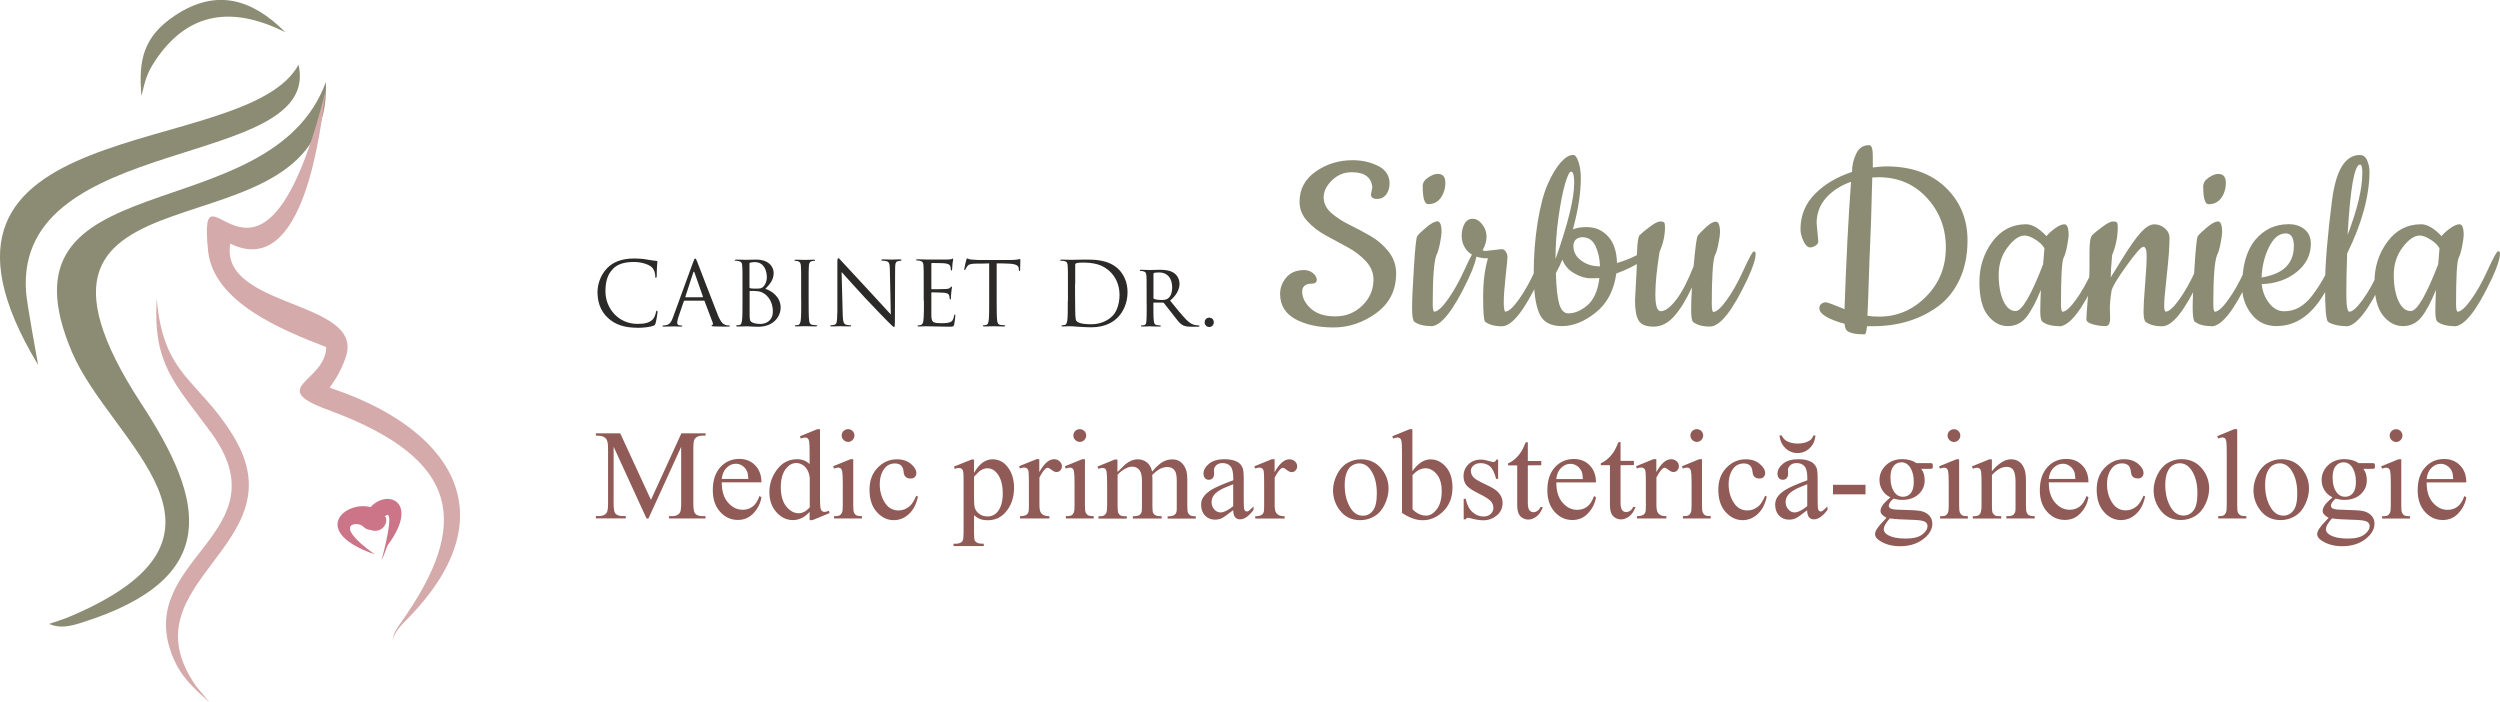 <?xml version="1.0" encoding="UTF-8"?>
<svg id="Layer_2" data-name="Layer 2" xmlns="http://www.w3.org/2000/svg" width="336.77" height="94.61" viewBox="0 0 336.77 94.61">
  <defs>
    <style>
      .cls-1, .cls-2, .cls-3 {
        fill-rule: evenodd;
      }

      .cls-1, .cls-4 {
        fill: #8c8c74;
      }

      .cls-2 {
        fill: #cc7588;
      }

      .cls-5 {
        fill: #905a56;
      }

      .cls-6 {
        fill: #2b2a29;
      }

      .cls-7 {
        fill: none;
      }

      .cls-3 {
        fill: #d5aaab;
      }
    </style>
  </defs>
  <g id="Layer_1-2" data-name="Layer 1">
    <g id="Layer_1-2" data-name="Layer 1-2">
      <g id="Layer_1-3" data-name="Layer 1-3">
        <g id="_2598749097952" data-name=" 2598749097952">
          <path class="cls-1" d="m40.22,8.71C43.44,23,1.97,17.74,3.51,39.31c.11,1.61,1.43,8.7,1.63,9.86C-15.71,14.61,33.09,21.86,40.22,8.71h0Z"/>
          <path class="cls-7" d="m40.22,8.71c-.09,3.89-3.06,4.9-6.13,6.69-12.61,7.36-41.95,4.17-28.93,33.78"/>
          <path class="cls-1" d="m43.9,11.04c1,25.45-47.79,8.3-24.82,43.41,8.48,12.97,10.97,23.44-8.07,29.42-1.57.5-2.91.82-4.41.18.92-.32,1.79-.56,2.7-.95,26.09-10.96,5.68-23.36.43-35.59C-1.48,21.34,36.44,31.49,43.9,11.04h0Z"/>
          <path class="cls-7" d="m43.9,11.04c-.92,16.92-26.18,12.41-32.89,24.8-1.89,3.49-.35,8.95,3.25,15.27,3.57,6.27,10.08,11.96,9.88,18.6-.25,7.99-14.09,15-17.54,14.33"/>
          <path class="cls-3" d="m43.92,11.92c-.72,5.44-2.88,25.84-12.9,20.9-1.51,8.71,17.99,7.6,15.6,15.15-.52,1.63-1.29,2.97-2.22,4.26,15.75,5.17,24.5,16.63,10.71,30.91-.88.91-1.96,1.86-2.22,3.16.09-1,.55-1.63,1.13-2.45,9.3-13.14,8.31-21.98-9.84-28.64-8.35-3.06-.36-3.71-.23-8.45-5.82-2.26-15.21-5.99-15.92-12.98-1.47-14.57,7.18,13.24,15.91-21.86h-.02Z"/>
          <path class="cls-7" d="m43.92,11.92c-.77,4.86-4.29,26.32-13.76,18.64-4.21,8.72,12.89,14.22,15.19,15.15.5,2.06-2.27,6.05-3.43,7.31,1.86.22,12.13,3.65,16.92,11.08,7.64,11.84-5.84,18.63-5.95,22.2"/>
          <path class="cls-3" d="m21.12,40.31c.89,10.39,5.62,10.73,10.32,18.44,9.02,14.78-14.86,19.58-5.05,33.64l1.83,2.22c-2.24-2.04-3.88-3.4-5.04-6.37-5.05-13.02,15.24-16.38,5.2-30.04-4.82-6.57-7.78-9.07-7.28-17.89h0Z"/>
          <path class="cls-7" d="m21.12,40.31c-1.16,15.77,20.82,18.45,6.3,35.22-6.2,7.17-5.11,13.64.8,19.09"/>
          <path class="cls-2" d="m49.08,69.84c1.37-4.44,8.26-3.28,3.13,3.63-.09.13-.6,1.74-.82,1.91.12-.15,1.99-7.36.44-5.79v.03c.08.05.09.02.17.05.02.07.03.52.03.52-.09.82-.84,1.4-1.66,1.31s-1.4-.84-1.31-1.66h0Z"/>
          <path class="cls-7" d="m50.56,70.02c.4-3.41,4.49-.63,2.47,1.75-2.02,2.39-1.52,3.54-1.64,3.62"/>
          <path class="cls-2" d="m48.96,70.98c-.48-.79-4.64-.7,1.52,3.7-9.8-3.42-2.8-8.24.55-5.86.59.57.61,1.52.03,2.11s-1.52.61-2.11.03h0Z"/>
          <path class="cls-7" d="m49.99,69.91c-2.49-2.4-6.09,2.79-.77,4.2.21.05,1.09.44,1.26.58"/>
          <path class="cls-1" d="m38.42,4.33c-7.02-3.49-13.06-2.86-17.53,3.87-1.17,1.77-1.35,2.73-1.83,4.73-.44-4.8.24-7.99,4.48-10.82,5.6-3.74,10.42-2.24,14.88,2.21h0Z"/>
          <path class="cls-7" d="m38.42,4.33c-8.61-7.09-19.36-1.29-19.36,8.6"/>
        </g>
        <path class="cls-6" d="m85.85,44.16c.76,0,1.67-.09,2.15-.27.21-.09.24-.12.31-.34.12-.4.27-1.45.27-1.52,0-.09-.03-.18-.09-.18-.07,0-.09.05-.12.18-.03.21-.19.74-.44,1-.48.49-1.18.6-2.07.6-2.55,0-4.3-2.09-4.3-4.36,0-1.21.21-2.27,1.07-3.11.42-.4,1.15-.87,2.75-.87,1.05,0,1.97.32,2.39.68.31.27.5.75.5,1.21,0,.16,0,.25.09.25.07,0,.09-.07.11-.25,0-.18,0-.84.03-1.23.03-.43.06-.57.06-.67,0-.07-.03-.12-.11-.13-.44-.06-.81-.09-1.27-.18-.58-.11-1.25-.15-1.73-.15-1.84,0-2.92.56-3.63,1.27-1.06,1.06-1.33,2.45-1.33,3.25,0,1.13.28,2.49,1.45,3.53.94.85,2.15,1.28,3.93,1.28h0Zm8.94-3.69c.06,0,.09.03.11.07l1.11,2.93c.07.19,0,.3-.07.32-.05,0-.09.03-.09.09,0,.07.13.07.36.09.82.03,1.69.03,1.87.03.13,0,.24-.03.24-.09,0-.06-.06-.07-.13-.07-.09,0-.28,0-.46-.07-.25-.07-.6-.27-1.03-1.33-.73-1.81-2.6-6.74-2.78-7.18-.15-.37-.19-.43-.27-.43s-.12.07-.27.46l-2.7,7.4c-.21.6-.45,1.05-1,1.12-.09,0-.21.03-.28.03-.11,0-.17.03-.17.07,0,.07.07.09.23.09.56,0,1.21-.03,1.35-.03s.61.03.89.03c.11,0,.21-.03.21-.09,0-.05-.03-.07-.15-.07h-.11c-.21,0-.43-.11-.43-.34,0-.21.06-.5.17-.8l.72-2.11c.03-.06.06-.09.12-.09h2.57l-.03-.02Zm-2.43-.43s-.06-.03-.03-.09l1.05-3.22c.06-.18.12-.18.18,0l1.13,3.22c0,.05,0,.09-.05.09h-2.27Zm7.66.49c0,1.15,0,2.09-.06,2.58-.05.34-.09.62-.33.67-.11.03-.19.03-.28.03-.15,0-.18.05-.18.09,0,.06.06.09.19.09.42,0,.79-.03,1.17-.03.05,0,.38,0,.73.03.34,0,.73.03.86.03,2.04,0,3.04-1.33,3.04-2.6,0-1.39-1.18-2.24-2.06-2.51.56-.58,1.12-1.17,1.12-2.15,0-.6-.43-1.79-2.39-1.79-.55,0-1.01.03-1.3.03-.06,0-.81-.03-1.35-.03-.13,0-.19.03-.19.09,0,.05.05.07.15.07.05,0,.25,0,.34.03.39.09.49.27.51.68.03.38.03.72.03,2.57v2.1h0v.02Zm.95-5.03c0-.07.03-.11.15-.13.19-.05.44-.06.57-.06,1.17,0,1.61,1.06,1.61,2.05,0,.49-.18.92-.43,1.21-.25.28-.42.31-1.09.31-.44,0-.66-.03-.73-.05-.06-.03-.09-.05-.09-.13v-3.2h0Zm0,3.78c0-.06.03-.09.07-.09.18,0,.78,0,.93.03.28.03.58.07.99.34.92.63,1.15,1.67,1.15,2.39,0,1.34-1.03,1.69-1.68,1.69-.21,0-.73-.03-1.05-.18-.37-.18-.37-.34-.4-.93,0-.18,0-1.66,0-2.57v-.68h0Zm6.96,1.25c0,1.15,0,2.09-.06,2.58-.05.34-.12.62-.36.67-.11.03-.24.03-.31.03-.11,0-.13.03-.13.07,0,.07.06.09.19.09.36,0,1.11-.03,1.17-.03s.82.03,1.48.03c.13,0,.18-.03.18-.09,0-.03-.03-.07-.15-.07-.07,0-.32-.03-.49-.05-.36-.05-.43-.31-.46-.66-.06-.5-.06-1.45-.06-2.58v-2.1c0-1.86,0-2.19.03-2.57.03-.42.12-.62.44-.68.15-.03.21-.03.3-.03.05,0,.09-.03.09-.07,0-.07-.06-.09-.19-.09-.36,0-1.11.03-1.17.03s-.81-.03-1.21-.03c-.13,0-.19.03-.19.09,0,.05.05.07.09.07.09,0,.24,0,.37.05.27.06.38.27.4.67.03.38.03.72.03,2.57v2.1h0Zm4.85,1.7c0,1.09-.06,1.43-.36,1.51-.18.06-.39.07-.49.07-.06,0-.09.03-.09.07,0,.09.07.09.19.09.54,0,1.03-.03,1.15-.03s.58.03,1.27.03c.15,0,.21-.03.21-.09,0-.05-.03-.07-.09-.07-.1,0-.37,0-.59-.07-.32-.09-.44-.4-.46-1.39l-.15-5.71c.38.43,1.73,1.93,3.1,3.42,1.27,1.36,2.98,3.11,3.1,3.23.63.63.78.76.87.76.09,0,.11-.06.11-.85l.03-6.96c0-.82.09-1,.42-1.07.15-.03.21-.03.31-.05.09,0,.13-.03.13-.09,0-.07-.09-.09-.21-.09-.49,0-.88.03-1.02.03s-.7-.03-1.24-.03c-.15,0-.24,0-.24.09,0,.05.03.09.17.09.11,0,.3,0,.51.06.37.09.45.36.46,1.13l.13,6.05c-.38-.39-1.68-1.85-2.86-3.11-1.83-1.97-3.61-3.88-3.79-4.09-.12-.12-.32-.38-.42-.38s-.13.13-.13.6c0,2.31,0,.76,0,5.06v1.76h0v.02Zm11.68-1.7c0,1.06,0,1.67-.03,2.14-.03.9-.18,1.06-.43,1.12-.09.03-.15.03-.27.03-.07,0-.13.03-.13.07,0,.07.06.09.19.09.31,0,.6-.03.88-.03.46,0,1.01.03,1.49.03.46,0,.86.03,1.74.03.46,0,.56,0,.64-.31.06-.25.15-1.06.15-1.15,0-.09,0-.18-.07-.18-.06,0-.09.05-.1.18-.09.51-.23.76-.61.88-.32.09-.72.11-1.07.11-.46,0-.79-.03-.99-.11-.3-.12-.37-.38-.39-.87,0-.25,0-1.63,0-2.04v-1.05c0-.05.03-.09.09-.09.21,0,1.39.03,1.7.06.43.05.57.21.62.39.03.1.05.22.05.33,0,.09,0,.19.09.19.05,0,.07-.06.09-.18,0-.16,0-.44.05-.81.03-.39.09-.6.09-.67s-.03-.09-.06-.09c-.05,0-.09.05-.15.12-.12.15-.27.18-.6.21-.27.03-1.74.03-1.9.03-.06,0-.07-.03-.07-.12v-3.29c0-.09.03-.12.07-.12.13,0,1.43,0,1.63.03.52.05.78.16.86.44.03.09.06.24.06.39,0,.09.03.15.09.15.05,0,.09-.09.09-.21.03-.31.03-.54.05-.72.03-.33.09-.48.09-.56,0-.06,0-.11-.05-.11s-.06,0-.13.05c-.07.03-.28.06-.55.07-.27,0-2.64,0-2.73,0-.75-.03-1.07-.03-1.35-.03-.13,0-.19.03-.19.09,0,.05.07.06.15.07.1,0,.27,0,.34.03.39.09.49.27.51.68.03.38.03.72.03,2.57v2.1h0v.03Zm9.81-5.05c.5,0,1,0,1.51.03,1.15.03,1.43.3,1.46.66,0,.05,0,.09,0,.13,0,.16.03.21.09.21.05,0,.09-.05.09-.15,0-.13.03-.95.03-1.31,0-.07,0-.15-.06-.15-.05,0-.15.03-.33.06-.19.03-.46.06-.85.06h-4.47c-.15,0-.6-.03-.94-.06-.32-.03-.44-.15-.52-.15-.05,0-.09.15-.12.22-.03.09-.27,1.12-.27,1.24,0,.07.03.11.06.11.05,0,.09-.03.12-.12.03-.09.07-.16.21-.37.19-.28.48-.37,1.21-.38.58,0,1.18,0,1.76-.03v5.05c0,1.15,0,2.09-.06,2.58-.05.34-.1.61-.34.66-.11.03-.25.05-.36.05-.07,0-.09.03-.09.07,0,.07.06.09.19.09.36,0,1.11-.03,1.17-.03s.81.03,1.46.03c.13,0,.19-.03.19-.09,0-.03-.03-.07-.09-.07-.11,0-.37-.03-.54-.05-.36-.05-.43-.31-.46-.66-.06-.5-.06-1.45-.06-2.58v-5.05h0Zm9.57,5.05c0,1.15,0,2.09-.06,2.58-.05.34-.11.61-.34.66-.11.03-.21.03-.33.05-.09,0-.12.03-.12.07,0,.07.06.09.19.09.18,0,.45-.03.69-.03.25,0,.45,0,.48,0,.06,0,.46.03.99.07.51.03,1.15.07,1.66.07,2.03,0,3.1-.84,3.61-1.37.67-.7,1.28-1.86,1.28-3.36,0-1.42-.56-2.41-1.15-3.03-1.42-1.46-3.6-1.36-4.78-1.36-.72,0-1.46.03-1.61.03-.06,0-.81-.03-1.34-.03-.13,0-.19.03-.19.09,0,.05.05.07.13.07.11,0,.31,0,.4.03.39.09.45.27.48.68.03.38.03.72.03,2.57v2.1h0v.02Zm1-2.29c0-.92,0-2.13,0-2.54,0-.13.03-.19.15-.24.09-.05.54-.09.77-.09,1.42,0,2.78.17,3.9,1.35.49.51,1.15,1.49,1.15,3,0,1.09-.33,2.24-.96,2.85-.7.7-1.73,1.11-2.84,1.11-1.4,0-1.87-.25-2.03-.48-.09-.13-.12-.61-.13-.91,0-.23-.03-1.33-.03-2.58v-1.48h0Zm9.63,2.81c0,.9,0,1.87-.05,2.3-.03.28-.11.42-.31.45-.09.03-.18.03-.27.03-.07,0-.15.03-.15.07,0,.07.05.09.16.09.32,0,.85-.03,1.03-.03.05,0,.72.03,1.33.03.12,0,.17-.03.17-.09,0-.03-.05-.07-.15-.07-.09,0-.22,0-.34-.03-.39-.05-.43-.28-.46-.57-.06-.43-.06-1.3-.06-2.25v-.16c0-.05,0-.06.06-.06h1.23c.07,0,.09.03.15.09.21.25.68.9,1.15,1.46.62.8.97,1.33,1.48,1.55.27.1.52.15,1.09.15h.84c.16,0,.21-.03.21-.09,0-.05-.03-.09-.13-.09-.03,0-.28,0-.37-.03-.33-.05-.69-.15-1.27-.73-.61-.63-1.33-1.51-2.19-2.58.94-.76,1.27-1.6,1.27-2.25,0-.81-.49-1.29-.72-1.45-.56-.39-1.28-.45-1.96-.45-.33,0-1.15.03-1.25.03-.03,0-.75-.03-1.27-.03-.11,0-.15.03-.15.09s.05.07.13.07c.09,0,.21,0,.28.03.37.07.45.25.48.57.03.32.03.61.03,2.18v1.79h0Zm.92-4.18c0-.06.03-.09.07-.11.15-.03.39-.06.69-.06,1.06,0,1.75.72,1.75,2.02,0,.76-.24,1.28-.6,1.51-.25.16-.55.18-.8.18-.43,0-.91-.07-1.06-.15-.05-.03-.06-.09-.06-.15v-3.24h0Zm7.5,7.18c.36,0,.62-.27.62-.64s-.27-.62-.61-.62c-.43,0-.63.36-.63.63s.21.63.62.63h0Z"/>
        <path class="cls-4" d="m184.67,26.25l.19-.99c-.1-1.37-1.03-2.06-2.78-2.06-1.02,0-1.9.36-2.65,1.09s-1.12,1.49-1.12,2.28.33,1.5,1.01,2.1c.68.6,1.49,1.13,2.44,1.6s1.91.97,2.86,1.52,1.76,1.25,2.44,2.11c.68.86,1.01,1.84,1.01,2.93,0,2.26-.89,4.04-2.67,5.34-1.78,1.29-3.69,1.94-5.76,1.94s-3.77-.38-5.14-1.12c-1.37-.75-2.06-1.89-2.06-3.41,0-.81.28-1.55.84-2.21.56-.66,1.36-.99,2.4-.99.41,0,.78.11,1.1.34.33.23.53.53.61.92,0,.38-.23.57-.68.57-.86,0-1.3.37-1.3,1.1.03.84.43,1.6,1.2,2.28s1.86,1.03,3.28,1.03,2.62-.49,3.62-1.45c1-.97,1.51-2.14,1.51-3.51,0-.92-.34-1.74-1.03-2.48s-1.51-1.37-2.48-1.89c-.97-.52-1.93-1.05-2.92-1.58-.97-.53-1.81-1.18-2.5-1.94s-1.03-1.62-1.03-2.59c0-1.7.73-3.06,2.19-4.08,1.46-1.02,3.12-1.52,4.97-1.52,1.25,0,2.38.26,3.4.76s1.54,1.28,1.57,2.33c0,.61-.15,1.12-.45,1.52-.31.41-.72.61-1.24.61s-.8-.19-.82-.57h0l.02.03Zm6.97-1.15c0-.45.24-.85.73-1.18.48-.33.92-.5,1.3-.5.68,0,1.03.39,1.03,1.18s-.21,1.47-.61,2.04c-.41.57-.97.86-1.71.86-.48,0-.73-.8-.73-2.4h0Zm1.1,18.82c-.99,0-1.74-.21-2.25-.61-.18-.18-.27-.81-.27-1.91s.09-2.92.25-5.46c.16-2.56.31-3.93.44-4.13.13-.21.52-.58,1.18-1.15.66-.56,1.17-.84,1.54-.84s.56.49.56,1.45c0,.26-.07.75-.21,1.49-.14.74-.3,1.27-.48,1.6-.33.84-.5,3.04-.5,6.59,0,.68.08,1.03.23,1.03.43-.03,1.03-.56,1.79-1.62s1.52-2.4,2.27-4.05c.75-1.65,1.21-2.48,1.37-2.48s.25.1.25.31c0,.71-.37,1.84-1.1,3.4-2.01,4.27-3.69,6.41-5.07,6.41h0l.02-.02Zm7.47-10.13l2.1-.23c.21,0,.38.11.53.34.15.23.23.47.23.73s-.09,1.12-.25,2.59c-.16,1.47-.25,2.63-.25,3.49s.08,1.27.23,1.27c.44-.03,1.03-.56,1.79-1.62s1.51-2.4,2.27-4.05c.75-1.65,1.21-2.48,1.37-2.48s.25.1.25.31c0,.71-.37,1.84-1.1,3.4-2.01,4.27-3.69,6.41-5.07,6.41-.99,0-1.74-.21-2.25-.61-.18-.18-.27-1.28-.27-3.32s.21-3.77.65-5.22c-1.47,0-2.51-.47-3.09-1.41-.31-.48-.45-1.03-.45-1.64s.13-1.15.38-1.6.62-.68,1.09-.68.9.25,1.29.74c.39.5.59,1.05.59,1.66s-.18,1.22-.53,1.83c.1.08.27.11.5.11h0v-.02Zm13.53-3.2c1.17,0,2.14.43,2.9,1.27s1.15,2.04,1.18,3.57c1.04-.31,1.96-.68,2.76-1.1s1.22-.65,1.27-.65c.15,0,.23.13.23.38s-.36.65-1.09,1.18c-.73.53-1.81,1.07-3.26,1.6-.31,2.26-1.22,4.01-2.75,5.24-1.52,1.23-3.04,1.85-4.58,1.85s-2.54-.56-3.04-1.69-.76-2.92-.76-5.35.18-4.75.53-6.94c.36-2.18.81-3.91,1.37-5.17.56-1.26,1.14-2.22,1.74-2.9.6-.68,1.16-1.01,1.69-1.01.26,0,.49.31.7.92s.32,1.36.32,2.25c0,1.96-.36,4.24-1.07,6.86.48-.21,1.09-.31,1.83-.31h0Zm1.72,6.86c-.21.03-.63.03-1.27.03s-1.36-.22-2.14-.67-1.3-1.06-1.58-1.85c-.26.63-.55,1.25-.88,1.83.05,1.93.21,3.32.45,4.16.26.84.66,1.26,1.22,1.26.89,0,1.76-.38,2.61-1.12.85-.75,1.38-1.96,1.58-3.64h0Zm-3.4-12.73c0-1.07-.14-1.6-.42-1.6-.23,0-.5.56-.82,1.66-.32,1.1-.61,2.6-.88,4.5-.27,1.89-.4,3.76-.4,5.62,1.68-4.76,2.51-8.14,2.51-10.18h0Zm1.07,7.24c-.36,0-.64.11-.86.32s-.32.5-.32.86c0,.79.35,1.45,1.05,1.96.7.52,1.54.78,2.53.78-.03-1.04-.23-1.96-.61-2.75s-.97-1.18-1.79-1.18h0Zm7.12,8.46l.23-4.27c0-2.72.13-4.21.38-4.46s.7-.63,1.35-1.12,1.12-.74,1.41-.74.48.05.56.15.11.31.11.61c0,1.09-.24,2.2-.73,3.32-.38,2.33-.57,4.26-.57,5.76s.24,2.25.73,2.25c.58,0,1.27-.5,2.06-1.52s1.57-2.53,2.36-4.53c.23-2.54.41-3.91.56-4.11.14-.21.49-.57,1.05-1.1.56-.53,1.03-.8,1.39-.8s.56.49.56,1.45c0,.26-.07.75-.21,1.49s-.3,1.27-.48,1.6c-.28.71-.42,2.91-.42,6.59,0,.68.08,1.03.23,1.03.43-.03,1.03-.56,1.79-1.62.76-1.05,1.52-2.4,2.27-4.05.75-1.65,1.21-2.48,1.37-2.48s.25.1.25.31c0,.71-.37,1.84-1.1,3.4-2.01,4.27-3.69,6.41-5.07,6.41-.99,0-1.74-.21-2.25-.61-.18-.18-.27-.73-.27-1.63s.03-1.93.11-3.04c-.81,1.73-1.62,3.04-2.44,3.94s-1.72,1.35-2.73,1.35-1.67-.27-2-.8c-.33-.53-.5-1.44-.5-2.7h0v-.03Zm24.46-10.37l.23,2.44c0,.26-.14.45-.4.61s-.49.23-.67.23c-.36,0-.67-.28-.93-.86s-.4-1.09-.4-1.58c0-1.88.66-3.47,1.96-4.78s2.97-2.29,4.98-2.95c0-.86.19-1.68.56-2.45.37-.78.95-1.16,1.74-1.16.33,0,.5.47.5,1.41v1.6c.81-.1,1.41-.15,1.79-.15,3.38,0,6.05.95,8.02,2.84,1.97,1.89,2.95,4.28,2.95,7.14,0,1.98-.36,3.74-1.07,5.26-.71,1.52-1.68,2.73-2.9,3.62-2.44,1.78-5.36,2.67-8.77,2.67h-.8c-.08.74-.18,1.1-.31,1.1-1.2,0-1.99-.16-2.4-.5-.18-.18-.28-.49-.31-.92-2.26-.63-3.4-1.33-3.4-2.1,0-.26.09-.45.27-.59s.38-.21.59-.21,1.06.31,2.53.92c.23-6.65.52-12.38.88-17.15-1.39.48-2.52,1.21-3.37,2.17s-1.27,2.1-1.27,3.4h.02Zm8.3-6.17c-.36,0-.62.02-.8.03-.1,4.45-.23,8.18-.38,11.2-.13,3.93-.21,6.41-.27,7.43.5.08,1.04.11,1.6.11,2.41,0,4.51-.9,6.29-2.69,1.78-1.79,2.67-3.99,2.67-6.61s-.85-4.85-2.56-6.7c-1.7-1.86-3.88-2.78-6.55-2.78h0Zm24.35,20.05c-.99,0-1.74-.21-2.25-.61-.18-.18-.27-.63-.27-1.35s.03-1.69.08-2.92c-.66,1.65-1.32,2.87-1.96,3.68-.65.8-1.48,1.2-2.5,1.2s-1.91-.48-2.67-1.43c-.76-.95-1.15-2.45-1.15-4.5s.58-3.86,1.74-5.43c1.15-1.57,2.68-2.36,4.55-2.36.81,0,1.73.53,2.75,1.6.21-.28.56-.62,1.09-1.01s.97-.59,1.33-.59.56.48.56,1.45c0,.26-.07.75-.21,1.49s-.3,1.27-.48,1.6c-.23.58-.34,2.65-.34,6.21,0,.68.08,1.03.23,1.03.43-.03,1.03-.56,1.79-1.62.76-1.05,1.52-2.4,2.27-4.05.75-1.65,1.21-2.48,1.37-2.48s.25.1.25.31c0,.71-.37,1.84-1.1,3.4-2.01,4.27-3.69,6.41-5.07,6.41h0Zm-4.65-12.2c-.71,0-1.47.53-2.27,1.58-.8,1.05-1.2,2.29-1.2,3.71s.21,2.59.63,3.51.97,1.37,1.66,1.37c.84,0,2.07-2.1,3.69-6.29.03-.21.06-.56.09-1.05.04-.5.07-.87.09-1.12-.23-.41-.63-.8-1.2-1.16-.57-.37-1.08-.56-1.51-.56h0Zm11.51,9.95l.03,1.18c0,.71-.21,1.07-.61,1.07-.61,0-1.2-.09-1.75-.25-.56-.16-.84-.39-.84-.68s.07-1.3.21-3.01c.14-1.71.21-3,.21-3.87v-2.25c0-1.22.13-1.96.38-2.21s.7-.62,1.35-1.1c.65-.48,1.12-.73,1.41-.73s.48.05.56.15.11.29.11.57c0,1.35-.26,2.62-.76,3.81-.13,1.45-.19,2.45-.19,3.01.1-.15.63-1.02,1.6-2.59s1.79-2.73,2.45-3.46c.68-.74,1.27-1.1,1.81-1.1s1.01.18,1.43.53c.42.36.63.8.63,1.33,0,1.12-.12,2.76-.36,4.93s-.36,3.54-.36,4.11.08.86.23.86c.44-.03,1.03-.56,1.79-1.62.76-1.05,1.52-2.4,2.27-4.05.75-1.65,1.21-2.48,1.37-2.48s.25.1.25.31c0,.71-.37,1.84-1.1,3.4-2.01,4.27-3.69,6.41-5.07,6.41-.99,0-1.74-.21-2.25-.61-.18-.18-.27-.64-.27-1.39s.07-1.97.21-3.66.21-2.95.21-3.79-.15-1.26-.44-1.26-1.06.87-2.31,2.61c-1.25,1.74-1.91,2.86-1.98,3.34-.15.89-.23,1.73-.23,2.51h0v-.03Zm12.57-16.57c0-.45.24-.85.73-1.18.48-.33.92-.5,1.29-.5.68,0,1.03.39,1.03,1.18s-.21,1.47-.61,2.04c-.41.57-.97.86-1.71.86-.49,0-.73-.8-.73-2.4h0Zm1.1,18.82c-.99,0-1.74-.21-2.25-.61-.18-.18-.27-.81-.27-1.91s.09-2.92.25-5.46c.16-2.56.31-3.93.44-4.13.13-.21.52-.58,1.18-1.15.66-.56,1.17-.84,1.54-.84s.56.49.56,1.45c0,.26-.07.75-.21,1.49s-.3,1.27-.48,1.6c-.33.84-.5,3.04-.5,6.59,0,.68.08,1.03.23,1.03.43-.03,1.03-.56,1.79-1.62.76-1.05,1.52-2.4,2.27-4.05.75-1.65,1.21-2.48,1.37-2.48s.25.1.25.31c0,.71-.37,1.84-1.1,3.4-2.01,4.27-3.69,6.41-5.07,6.41h0l.02-.02Zm8.8,0c-1.42,0-2.56-.54-3.4-1.62s-1.26-2.31-1.26-3.68c0-2.77.58-4.87,1.75-6.29s2.68-2.14,4.53-2.14c.86,0,1.57.23,2.14.7.56.47.84,1.11.84,1.92,0,1.52-.64,2.81-1.92,3.83s-2.86,1.57-4.7,1.62c.1.99.44,1.85,1.01,2.57.57.73,1.24,1.09,2,1.09s1.45-.18,2.06-.53c.61-.36,1.17-.86,1.68-1.52,1.07-1.39,1.98-2.98,2.75-4.76.21-.45.36-.79.48-.99.11-.21.24-.31.38-.31s.21.1.21.31c0,1.27-.78,3.17-2.33,5.71-1.68,2.72-3.75,4.08-6.21,4.08h0Zm-2.02-6.55c1.5-.26,2.6-.74,3.29-1.45.7-.71,1.04-1.64,1.04-2.78s-.37-1.71-1.1-1.71c-.89,0-1.64.62-2.25,1.85s-.94,2.6-.99,4.1h0Zm11.31,6.55c-.56,0-1.07-.07-1.54-.21s-.75-.27-.86-.4c-.26-.31-.38-1.89-.38-4.75s.32-6.74.95-11.64c.53-4.04,1.78-6.05,3.74-6.05.45,0,.79.25.99.74s.31.97.31,1.43c0,3.3-1,7-3.01,11.09-.08,2.1-.11,3.94-.11,5.51s.14,2.34.42,2.34c.44-.03,1.03-.56,1.79-1.62.76-1.05,1.51-2.4,2.27-4.05.75-1.65,1.21-2.48,1.37-2.48s.25.1.25.31c0,.71-.37,1.84-1.1,3.4-2.01,4.27-3.69,6.41-5.07,6.41h0v-.03Zm2.25-20.54c0-.81-.1-1.22-.31-1.22-.76,0-1.32,3.16-1.68,9.48,1.32-3.48,1.98-6.23,1.98-8.27h0Zm12.35,20.54c-.99,0-1.74-.21-2.25-.61-.18-.18-.27-.63-.27-1.35s.03-1.69.08-2.92c-.66,1.65-1.32,2.87-1.96,3.68-.65.8-1.48,1.2-2.5,1.2s-1.91-.48-2.67-1.43c-.76-.95-1.15-2.45-1.15-4.5s.58-3.86,1.74-5.43c1.15-1.57,2.68-2.36,4.55-2.36.81,0,1.73.53,2.75,1.6.21-.28.56-.62,1.09-1.01s.97-.59,1.33-.59.56.48.56,1.45c0,.26-.07.75-.21,1.49s-.3,1.27-.48,1.6c-.23.58-.34,2.65-.34,6.21,0,.68.08,1.03.23,1.03.43-.03,1.03-.56,1.79-1.62.76-1.05,1.52-2.4,2.27-4.05.75-1.65,1.21-2.48,1.37-2.48s.25.1.25.31c0,.71-.37,1.84-1.1,3.4-2.01,4.27-3.69,6.41-5.07,6.41h0Zm-4.65-12.2c-.71,0-1.47.53-2.27,1.58-.8,1.05-1.2,2.29-1.2,3.71s.21,2.59.63,3.51.97,1.37,1.66,1.37c.84,0,2.07-2.1,3.69-6.29.03-.21.06-.56.09-1.05.04-.5.07-.87.09-1.12-.23-.41-.63-.8-1.2-1.16-.57-.37-1.08-.56-1.51-.56h0Z"/>
        <g id="_2598749106656" data-name=" 2598749106656">
          <path class="cls-5" d="m87.09,69.84l-4.43-9.66v7.66c0,.71.08,1.15.23,1.33.21.24.55.35,1,.35h.41v.31h-4.03v-.31h.41c.49,0,.84-.15,1.04-.44.13-.18.19-.59.19-1.24v-7.49c0-.5-.06-.88-.17-1.1-.08-.16-.23-.3-.44-.41-.21-.11-.56-.16-1.03-.16v-.31h3.28l4.14,8.97,4.1-8.97h3.26v.31h-.4c-.5,0-.85.15-1.06.44-.13.18-.19.59-.19,1.24v7.49c0,.71.08,1.15.24,1.33.21.24.55.35,1,.35h.4v.31h-4.92v-.31h.41c.5,0,.85-.15,1.04-.44.13-.18.19-.59.19-1.24v-7.66l-4.41,9.66h-.27.02Zm10.14-4.83c0,1.15.27,2.04.84,2.69s1.22.97,1.98.97c.5,0,.95-.14,1.32-.42.38-.27.69-.75.94-1.44l.26.17c-.12.78-.46,1.49-1.03,2.11-.56.63-1.28.95-2.14.95-.93,0-1.73-.36-2.39-1.09-.66-.73-.99-1.69-.99-2.92,0-1.32.34-2.35,1.02-3.1s1.53-1.11,2.55-1.11c.86,0,1.58.28,2.14.86s.84,1.33.84,2.29h-5.35v.02Zm0-.49h3.58c-.03-.5-.09-.85-.18-1.04-.15-.32-.35-.56-.63-.74-.27-.18-.56-.27-.87-.27-.47,0-.88.18-1.26.55-.37.37-.58.87-.65,1.51h0Zm11.85,4.42c-.38.4-.74.68-1.11.86-.36.17-.75.26-1.16.26-.85,0-1.58-.35-2.22-1.06-.63-.71-.95-1.62-.95-2.72s.35-2.12,1.04-3.04c.7-.92,1.6-1.38,2.69-1.38.68,0,1.25.22,1.69.66v-1.44c0-.88-.02-1.42-.06-1.62s-.11-.34-.2-.41c-.09-.07-.21-.11-.34-.11-.15,0-.34.04-.59.14l-.11-.31,2.32-.95h.38v8.95c0,.91.02,1.45.06,1.65s.11.34.21.42.21.12.32.12c.15,0,.35-.05.61-.15l.09.31-2.31.95h-.38v-1.12h.02Zm0-.59v-3.97c-.03-.38-.14-.74-.31-1.05s-.39-.56-.68-.72c-.28-.16-.55-.24-.81-.24-.5,0-.94.22-1.33.67-.51.59-.77,1.44-.77,2.57s.25,2.01.74,2.62c.5.6,1.05.91,1.66.91.51,0,1.01-.26,1.49-.78h0Zm5.17-10.54c.23,0,.44.09.6.25s.25.37.25.6-.09.44-.25.61c-.17.17-.37.26-.6.26s-.44-.09-.61-.26c-.17-.16-.26-.38-.26-.61s.09-.44.25-.6c.17-.16.38-.25.62-.25h0Zm.69,4.05v6.23c0,.48.03.8.1.96.07.16.17.28.31.36s.39.12.76.12v.31h-3.75v-.31c.38,0,.63-.03.75-.11.13-.07.23-.2.31-.36.08-.17.11-.49.11-.97v-2.99c0-.84-.03-1.38-.08-1.62-.04-.18-.1-.3-.19-.38-.09-.07-.2-.11-.34-.11-.16,0-.35.04-.57.13l-.12-.31,2.33-.95h.38Zm8.71,5.04c-.21,1.03-.62,1.8-1.22,2.35-.61.55-1.28.82-2.02.82-.88,0-1.65-.37-2.3-1.1-.66-.74-.98-1.74-.98-2.99s.36-2.21,1.09-2.97,1.59-1.14,2.61-1.14c.76,0,1.39.21,1.87.61s.74.82.74,1.26c0,.21-.07.38-.21.52s-.33.2-.58.2c-.33,0-.58-.1-.74-.32-.1-.12-.17-.34-.2-.68-.03-.33-.15-.59-.34-.77-.2-.17-.47-.26-.82-.26-.56,0-1.02.21-1.36.62-.45.56-.68,1.28-.68,2.2s.23,1.74.68,2.45,1.07,1.06,1.84,1.06c.56,0,1.05-.19,1.49-.56.31-.26.61-.73.91-1.42l.24.12h0Zm4.86-4.05l2.38-.95h.32v1.8c.4-.68.8-1.15,1.21-1.42s.83-.41,1.27-.41c.78,0,1.43.3,1.95.92.63.74.96,1.71.96,2.91,0,1.33-.38,2.44-1.15,3.31-.63.72-1.43,1.07-2.39,1.07-.42,0-.78-.06-1.09-.18-.22-.09-.48-.25-.76-.5v2.36c0,.53.03.87.09,1.02.06.15.18.26.34.34.16.09.45.13.88.13v.31h-4.07v-.31h.21c.31,0,.57-.05.8-.18.11-.06.2-.16.25-.3.06-.14.09-.49.09-1.04v-7.35c0-.5-.03-.81-.07-.94-.04-.14-.12-.24-.21-.3-.09-.07-.23-.1-.4-.1-.13,0-.31.04-.51.12l-.1-.27h.02Zm2.7,1.34v2.9c0,.63.03,1.04.08,1.24.08.32.27.62.58.86.31.25.7.38,1.16.38.56,0,1.02-.22,1.37-.66.46-.57.68-1.39.68-2.43,0-1.19-.26-2.1-.78-2.74-.36-.44-.79-.66-1.28-.66-.27,0-.54.07-.8.21-.21.1-.54.41-1.01.92h0v-.02Zm8.79-2.33v1.74c.64-1.16,1.3-1.74,1.98-1.74.31,0,.56.09.76.28s.31.41.31.66c0,.22-.07.41-.21.56s-.32.23-.52.23-.41-.09-.66-.29c-.25-.2-.43-.29-.54-.29-.1,0-.21.06-.32.17-.25.23-.51.62-.78,1.15v3.7c0,.43.05.76.16.97.07.15.21.28.38.38.19.1.45.15.8.15v.31h-3.96v-.31c.39,0,.68-.06.87-.19.15-.09.24-.23.29-.44.03-.09.04-.37.04-.82v-2.99c0-.9-.02-1.44-.05-1.61s-.1-.3-.21-.38c-.09-.08-.22-.12-.37-.12-.18,0-.38.04-.59.13l-.09-.31,2.34-.95h.36-.02Zm5.46-4.05c.23,0,.44.09.61.25.16.16.25.37.25.6s-.09.44-.25.61c-.17.17-.37.26-.61.26s-.44-.09-.61-.26c-.17-.16-.26-.38-.26-.61s.09-.44.25-.6c.17-.16.38-.25.62-.25h0Zm.69,4.05v6.23c0,.48.03.8.11.96.07.16.17.28.31.36s.39.12.76.12v.31h-3.75v-.31c.38,0,.63-.03.75-.11.13-.07.23-.2.31-.36.08-.17.11-.49.11-.97v-2.99c0-.84-.03-1.38-.08-1.62-.04-.18-.1-.3-.19-.38-.09-.07-.2-.11-.34-.11-.16,0-.35.04-.57.13l-.12-.31,2.33-.95h.38,0Zm4.45,1.66c.56-.56.89-.89.99-.97.25-.21.52-.38.81-.5s.58-.18.86-.18c.49,0,.9.15,1.25.43.34.28.58.69.69,1.23.58-.68,1.07-1.13,1.47-1.33.4-.21.81-.32,1.24-.32s.78.1,1.09.32.57.56.75,1.03c.13.32.19.84.19,1.54v3.34c0,.48.03.81.1.99.05.12.16.23.31.32.15.09.39.13.73.13v.31h-3.79v-.31h.16c.32,0,.59-.06.77-.2.13-.09.22-.23.27-.43.03-.09.03-.37.03-.81v-3.33c0-.63-.08-1.08-.23-1.33-.22-.36-.57-.54-1.06-.54-.3,0-.6.08-.91.22-.3.15-.67.43-1.09.83l-.02.09.03.37v3.69c0,.52.03.86.09.98s.17.24.33.32.44.13.83.13v.31h-3.89v-.31c.43,0,.72-.05.87-.15.16-.1.27-.26.32-.45.03-.09.04-.38.04-.83v-3.33c0-.63-.09-1.09-.27-1.37-.25-.36-.59-.55-1.03-.55-.3,0-.6.09-.9.25-.46.25-.82.53-1.08.85v4.16c0,.5.03.83.1.98s.17.27.31.34c.14.08.41.11.83.11v.31h-3.82v-.31c.35,0,.6-.03.74-.11.14-.08.25-.2.32-.36.07-.16.11-.49.11-.96v-2.96c0-.85-.03-1.39-.08-1.64-.04-.19-.1-.32-.19-.38-.09-.07-.2-.11-.34-.11-.16,0-.34.04-.56.13l-.13-.31,2.33-.95h.36v1.66h0l.03-.04Zm15.52,5.2c-.8.62-1.29.97-1.5,1.07-.3.15-.62.21-.97.21-.54,0-.97-.19-1.33-.55-.34-.37-.52-.85-.52-1.45,0-.38.09-.71.26-.98.23-.38.63-.74,1.21-1.09.57-.33,1.52-.75,2.86-1.23v-.3c0-.77-.12-1.3-.37-1.59-.25-.28-.6-.43-1.07-.43-.35,0-.63.09-.84.29-.21.19-.32.41-.32.66l.02.49c0,.26-.07.46-.2.6-.14.15-.31.21-.52.21s-.38-.07-.51-.22c-.13-.15-.2-.35-.2-.6,0-.49.25-.93.74-1.34s1.2-.61,2.1-.61c.69,0,1.25.12,1.69.34.33.17.57.44.74.82.1.24.15.74.15,1.48v2.63c0,.74.02,1.19.04,1.35.03.17.08.27.14.33.07.05.15.09.22.09.09,0,.17-.02.24-.06.12-.08.34-.28.68-.62v.47c-.63.85-1.24,1.27-1.81,1.27-.27,0-.5-.09-.67-.28-.16-.2-.25-.52-.26-.97h-.02Zm0-.55v-2.94c-.86.34-1.41.57-1.66.72-.44.25-.77.5-.96.78s-.29.56-.29.89c0,.41.12.74.37,1.01.24.27.52.4.85.4.43,0,.99-.28,1.7-.85h0Zm5.58-6.3v1.74c.64-1.16,1.31-1.74,1.98-1.74.31,0,.56.09.76.28s.3.41.3.66c0,.22-.07.41-.21.56s-.32.23-.52.23-.42-.09-.66-.29c-.25-.2-.43-.29-.54-.29-.1,0-.21.06-.32.17-.25.23-.51.62-.78,1.15v3.7c0,.43.05.76.16.97.07.15.21.28.38.38.19.1.45.15.8.15v.31h-3.96v-.31c.39,0,.68-.06.87-.19.15-.09.24-.23.29-.44.03-.09.04-.37.04-.82v-2.99c0-.9-.02-1.44-.05-1.61s-.1-.3-.21-.38c-.09-.08-.22-.12-.37-.12-.18,0-.37.04-.59.13l-.09-.31,2.34-.95h.35Zm11.62,0c1.17,0,2.11.44,2.82,1.33.6.76.91,1.63.91,2.62,0,.69-.17,1.39-.5,2.1-.33.71-.79,1.25-1.38,1.61-.58.36-1.23.54-1.95.54-1.17,0-2.1-.46-2.78-1.39-.58-.79-.87-1.66-.87-2.63,0-.71.18-1.42.53-2.12.35-.7.81-1.22,1.39-1.56.57-.33,1.18-.5,1.82-.5h0Zm-.27.56c-.3,0-.6.09-.9.27s-.55.49-.73.93c-.19.44-.28,1.02-.28,1.71,0,1.13.22,2.1.68,2.91.44.81,1.03,1.22,1.77,1.22.55,0,.99-.22,1.35-.68.35-.45.53-1.22.53-2.32,0-1.38-.3-2.45-.89-3.24-.39-.54-.91-.81-1.53-.81h0Zm7.23,1.02c.74-1.05,1.56-1.57,2.42-1.57.8,0,1.49.34,2.08,1.02.59.68.88,1.61.88,2.78,0,1.38-.45,2.48-1.37,3.32-.79.72-1.66,1.08-2.63,1.08-.45,0-.91-.08-1.37-.25-.47-.16-.94-.41-1.43-.74v-8c0-.88-.02-1.42-.06-1.62-.04-.21-.11-.34-.2-.42-.09-.07-.21-.11-.34-.11-.16,0-.35.04-.59.14l-.12-.31,2.33-.95h.38v5.63h0Zm0,.54v4.62c.29.28.58.5.89.64s.62.21.94.21c.51,0,.99-.28,1.43-.85.44-.56.67-1.38.67-2.45,0-.99-.22-1.74-.67-2.28-.44-.53-.94-.8-1.51-.8-.3,0-.6.08-.9.23-.22.11-.51.33-.86.68h0Zm11.53-2.11v2.63h-.27c-.21-.82-.49-1.39-.82-1.68s-.76-.44-1.27-.44c-.39,0-.71.1-.95.31s-.36.44-.36.69c0,.32.09.59.27.81.17.23.53.48,1.06.74l1.23.6c1.15.56,1.71,1.29,1.71,2.21,0,.7-.27,1.27-.8,1.7s-1.13.64-1.79.64c-.47,0-1.02-.09-1.62-.25-.19-.05-.34-.09-.46-.09-.13,0-.23.07-.3.21h-.27v-2.77h.27c.16.79.46,1.39.91,1.79.44.4.94.6,1.5.6.38,0,.7-.11.95-.34.25-.23.37-.5.37-.82,0-.38-.14-.71-.41-.97-.27-.27-.82-.6-1.63-1s-1.35-.77-1.6-1.09c-.25-.32-.38-.73-.38-1.21,0-.64.22-1.17.66-1.6.44-.43,1-.64,1.69-.64.31,0,.68.07,1.11.2.28.09.48.13.57.13s.16-.02.21-.06.11-.13.18-.27h.27-.03Zm4-2.32v2.54h1.81v.57l-1.81.02v5.02c0,.5.07.84.21,1.02s.32.27.55.27c.19,0,.37-.06.54-.18.17-.12.31-.29.4-.51h.32c-.2.56-.48.97-.84,1.26-.37.28-.74.42-1.12.42-.26,0-.51-.07-.76-.21s-.43-.35-.55-.62c-.12-.27-.18-.68-.18-1.24v-5.23h-1.23v-.27c.31-.13.63-.33.96-.62.32-.29.62-.64.87-1.05.13-.21.31-.61.55-1.17h.27Zm3.84,5.46c0,1.15.27,2.04.84,2.69.56.65,1.22.97,1.98.97.5,0,.95-.14,1.32-.42.38-.27.69-.75.94-1.44l.26.17c-.12.78-.46,1.49-1.03,2.11-.56.63-1.28.95-2.14.95-.93,0-1.73-.36-2.39-1.09-.66-.73-.99-1.69-.99-2.92,0-1.32.34-2.35,1.02-3.1.68-.74,1.53-1.11,2.55-1.11.86,0,1.58.28,2.14.86s.84,1.33.84,2.29h-5.35v.02Zm0-.49h3.58c-.03-.5-.09-.85-.18-1.04-.15-.32-.35-.56-.63-.74-.27-.18-.56-.27-.87-.27-.47,0-.88.18-1.26.55-.37.37-.58.87-.65,1.51h0Zm8.65-4.99v2.54h1.8v.57l-1.8.02v5.02c0,.5.07.84.21,1.02s.32.27.55.27c.19,0,.37-.06.54-.18s.31-.29.4-.51h.32c-.2.56-.48.97-.84,1.26-.37.28-.74.42-1.12.42-.26,0-.51-.07-.76-.21s-.43-.35-.55-.62c-.12-.27-.18-.68-.18-1.24v-5.23h-1.23v-.27c.31-.13.63-.33.96-.62.32-.29.62-.64.87-1.05.13-.21.31-.61.55-1.17h.27Zm4.82,2.32v1.74c.64-1.16,1.3-1.74,1.98-1.74.31,0,.56.09.76.28.21.19.3.41.3.66,0,.22-.07.41-.21.56s-.32.23-.52.23-.41-.09-.66-.29c-.25-.2-.43-.29-.54-.29-.1,0-.21.06-.32.17-.25.23-.51.62-.78,1.15v3.7c0,.43.05.76.16.97.07.15.21.28.38.38.19.1.45.15.8.15v.31h-3.96v-.31c.39,0,.68-.06.87-.19.15-.09.24-.23.29-.44.03-.09.04-.37.04-.82v-2.99c0-.9-.02-1.44-.05-1.61s-.1-.3-.21-.38c-.09-.08-.22-.12-.37-.12-.18,0-.38.04-.59.13l-.09-.31,2.34-.95h.35,0Zm5.46-4.05c.23,0,.44.09.6.25s.25.37.25.6-.09.44-.25.61c-.17.17-.37.26-.6.26s-.44-.09-.61-.26c-.17-.16-.26-.38-.26-.61s.09-.44.25-.6c.17-.16.38-.25.62-.25h0Zm.69,4.05v6.23c0,.48.03.8.11.96.07.16.17.28.31.36.14.08.39.12.76.12v.31h-3.75v-.31c.38,0,.63-.03.75-.11.13-.07.23-.2.31-.36.08-.17.11-.49.11-.97v-2.99c0-.84-.03-1.38-.08-1.62-.04-.18-.1-.3-.19-.38-.09-.07-.2-.11-.34-.11-.16,0-.35.04-.57.13l-.12-.31,2.33-.95h.38Zm8.72,5.04c-.21,1.03-.62,1.8-1.22,2.35s-1.28.82-2.02.82c-.88,0-1.65-.37-2.3-1.1-.66-.74-.98-1.74-.98-2.99s.36-2.21,1.09-2.97c.73-.76,1.59-1.14,2.61-1.14.76,0,1.39.21,1.87.61s.74.82.74,1.26c0,.21-.07.38-.21.52s-.32.2-.57.2c-.33,0-.58-.1-.74-.32-.1-.12-.16-.34-.2-.68-.03-.33-.15-.59-.34-.77-.2-.17-.47-.26-.82-.26-.56,0-1.02.21-1.36.62-.45.56-.68,1.28-.68,2.2s.23,1.74.68,2.45,1.07,1.06,1.84,1.06c.56,0,1.05-.19,1.49-.56.31-.26.61-.73.91-1.42l.24.12h0Zm5.46,1.82c-.8.62-1.29.97-1.5,1.07-.31.15-.62.21-.97.21-.54,0-.97-.19-1.33-.55-.34-.37-.52-.85-.52-1.45,0-.38.09-.71.26-.98.23-.38.63-.74,1.21-1.09.57-.33,1.52-.75,2.86-1.23v-.3c0-.77-.12-1.3-.37-1.59-.25-.28-.6-.43-1.07-.43-.35,0-.63.09-.85.29-.21.19-.32.41-.32.66l.02.49c0,.26-.07.46-.2.6-.13.15-.31.21-.52.21s-.38-.07-.51-.22c-.14-.15-.2-.35-.2-.6,0-.49.25-.93.74-1.34s1.2-.61,2.09-.61c.69,0,1.25.12,1.69.34.33.17.57.44.74.82.1.24.15.74.15,1.48v2.63c0,.74.02,1.19.04,1.35.03.17.08.27.14.33.07.05.15.09.22.09.09,0,.17-.02.24-.06.12-.08.34-.28.68-.62v.47c-.63.85-1.24,1.27-1.81,1.27-.27,0-.5-.09-.67-.28-.16-.2-.25-.52-.26-.97h0Zm0-.55v-2.94c-.86.34-1.41.57-1.66.72-.44.25-.77.5-.96.78-.2.27-.29.56-.29.89,0,.41.12.74.37,1.01.24.27.52.4.84.4.43,0,.99-.28,1.7-.85h0Zm-3.72-9.52h.26c.19.34.4.59.64.73.4.24.92.37,1.53.37s1.12-.12,1.52-.35c.29-.16.49-.41.6-.74h.27c-.05.7-.31,1.27-.77,1.71s-1.01.66-1.64.66-1.17-.22-1.63-.66c-.46-.44-.73-1.01-.79-1.71h0Zm7.19,6.66h4.38v1.28h-4.38v-1.28Z"/>
          <path class="cls-5" d="m254.65,67c-.47-.23-.83-.55-1.09-.97-.25-.41-.38-.87-.38-1.37,0-.76.29-1.42.86-1.98.57-.55,1.31-.83,2.22-.83.74,0,1.38.18,1.92.54h1.63c.24,0,.38,0,.42.02.04.02.07.03.09.07.03.05.05.15.05.27,0,.15-.02.25-.04.31-.02.03-.04.05-.09.07-.04.02-.19.03-.43.03h-1.01c.32.4.47.92.47,1.56,0,.72-.27,1.33-.82,1.85-.55.51-1.29.77-2.22.77-.38,0-.77-.06-1.17-.17-.25.21-.41.4-.5.56-.09.16-.13.3-.13.41,0,.09.04.19.14.28.09.09.27.15.55.2.16.03.56.04,1.19.06,1.16.03,1.92.07,2.26.13.52.07.94.27,1.26.58s.47.7.47,1.17c0,.63-.3,1.23-.9,1.79-.88.82-2.03,1.23-3.44,1.23-1.09,0-2-.25-2.75-.74-.43-.28-.63-.57-.63-.88,0-.14.03-.27.09-.41.09-.21.29-.5.59-.87.04-.05.32-.35.86-.92-.29-.18-.5-.33-.62-.47-.12-.14-.18-.3-.18-.47,0-.2.08-.43.24-.7.16-.27.53-.64,1.1-1.13h0Zm1.47-4.72c-.41,0-.76.16-1.04.5s-.42.84-.42,1.52c0,.89.19,1.57.57,2.06.29.38.66.56,1.11.56.43,0,.78-.16,1.05-.48.27-.32.41-.82.41-1.51,0-.89-.2-1.59-.58-2.1-.29-.38-.66-.56-1.1-.56h0Zm-1.55,7.56c-.27.28-.46.56-.6.8s-.21.48-.21.68c0,.27.16.5.49.71.56.35,1.38.52,2.44.52s1.76-.18,2.24-.54.72-.74.72-1.15c0-.29-.15-.5-.43-.62-.29-.13-.87-.2-1.74-.22-1.27-.03-2.24-.09-2.92-.19h0Zm8.65-12.02c.23,0,.44.09.6.25s.25.37.25.6-.09.44-.25.61c-.17.17-.37.26-.6.26s-.44-.09-.61-.26c-.17-.16-.26-.38-.26-.61s.09-.44.25-.6c.17-.16.38-.25.62-.25h0Zm.69,4.05v6.23c0,.48.03.8.11.96.07.16.17.28.31.36.14.08.39.12.76.12v.31h-3.75v-.31c.38,0,.63-.03.75-.11.13-.07.23-.2.31-.36.08-.17.11-.49.11-.97v-2.99c0-.84-.03-1.38-.08-1.62-.04-.18-.1-.3-.19-.38-.09-.07-.2-.11-.34-.11-.16,0-.35.04-.57.13l-.12-.31,2.33-.95h.38Zm4.4,1.62c.91-1.08,1.77-1.62,2.59-1.62.42,0,.79.1,1.09.32.31.21.55.56.73,1.04.12.34.19.86.19,1.56v3.31c0,.49.04.81.12.99.06.14.16.25.3.32s.39.12.76.12v.31h-3.82v-.31h.16c.36,0,.61-.05.75-.16.15-.11.24-.27.3-.48.03-.09.03-.35.03-.79v-3.19c0-.71-.09-1.22-.27-1.54-.18-.32-.49-.48-.92-.48-.67,0-1.33.37-1.99,1.1v4.11c0,.52.03.85.09.97.08.16.19.28.32.36s.42.11.85.11v.31h-3.84v-.31h.17c.39,0,.66-.09.8-.3.14-.2.21-.58.21-1.14v-2.87c0-.93-.02-1.5-.06-1.69-.04-.21-.11-.34-.2-.42-.09-.07-.21-.11-.35-.11-.16,0-.34.04-.56.13l-.13-.31,2.33-.95h.36v1.62h0Zm7.68,1.52c0,1.15.27,2.04.84,2.69s1.22.97,1.98.97c.5,0,.95-.14,1.32-.42.38-.27.69-.75.94-1.44l.26.17c-.12.78-.46,1.49-1.03,2.11-.56.63-1.28.95-2.14.95-.93,0-1.73-.36-2.39-1.09-.66-.73-.99-1.69-.99-2.92,0-1.32.34-2.35,1.02-3.1s1.53-1.11,2.55-1.11c.86,0,1.57.28,2.14.86.56.57.84,1.33.84,2.29h-5.35v.02Zm0-.49h3.58c-.03-.5-.09-.85-.18-1.04-.14-.32-.35-.56-.63-.74-.27-.18-.56-.27-.87-.27-.47,0-.88.18-1.26.55-.37.37-.58.87-.65,1.51h0Zm12.97,2.37c-.21,1.03-.62,1.8-1.22,2.35s-1.28.82-2.02.82c-.88,0-1.65-.37-2.3-1.1-.66-.74-.98-1.74-.98-2.99s.36-2.21,1.09-2.97c.73-.76,1.59-1.14,2.61-1.14.76,0,1.39.21,1.87.61s.74.82.74,1.26c0,.21-.07.38-.21.52s-.32.2-.57.2c-.33,0-.58-.1-.74-.32-.1-.12-.16-.34-.2-.68-.03-.33-.15-.59-.34-.77-.2-.17-.47-.26-.82-.26-.56,0-1.02.21-1.36.62-.45.56-.68,1.28-.68,2.2s.23,1.74.68,2.45,1.07,1.06,1.84,1.06c.56,0,1.05-.19,1.49-.56.31-.26.61-.73.91-1.42l.24.12h0Zm4.9-5.04c1.17,0,2.11.44,2.82,1.33.6.76.91,1.63.91,2.62,0,.69-.16,1.39-.5,2.1-.33.71-.79,1.25-1.38,1.61-.58.36-1.23.54-1.95.54-1.17,0-2.1-.46-2.78-1.39-.58-.79-.87-1.66-.87-2.63,0-.71.18-1.42.53-2.12s.81-1.22,1.39-1.56c.57-.33,1.18-.5,1.82-.5h0Zm-.27.56c-.3,0-.6.09-.9.27-.3.18-.55.49-.73.93-.19.44-.28,1.02-.28,1.71,0,1.13.22,2.1.68,2.91.44.81,1.03,1.22,1.77,1.22.55,0,.99-.22,1.35-.68s.53-1.22.53-2.32c0-1.38-.3-2.45-.89-3.24-.4-.54-.91-.81-1.53-.81h0Zm7.78-4.6v10.28c0,.48.03.8.1.96s.18.27.32.36c.15.08.42.12.81.12v.31h-3.79v-.31c.35,0,.6-.03.73-.11.13-.07.23-.2.31-.36.07-.17.11-.49.11-.97v-7.05c0-.86-.02-1.39-.06-1.59-.04-.2-.1-.33-.19-.41-.09-.07-.2-.11-.33-.11-.15,0-.33.04-.56.14l-.15-.31,2.3-.95h.38Zm5.94,4.05c1.17,0,2.11.44,2.82,1.33.6.76.91,1.63.91,2.62,0,.69-.16,1.39-.5,2.1-.33.71-.79,1.25-1.38,1.61-.58.36-1.23.54-1.95.54-1.17,0-2.1-.46-2.78-1.39-.58-.79-.87-1.66-.87-2.63,0-.71.18-1.42.53-2.12s.81-1.22,1.39-1.56c.57-.33,1.18-.5,1.82-.5h0Zm-.27.56c-.3,0-.6.09-.9.27-.3.18-.55.49-.73.93-.19.44-.28,1.02-.28,1.71,0,1.13.22,2.1.68,2.91.44.81,1.03,1.22,1.77,1.22.55,0,.99-.22,1.35-.68s.53-1.22.53-2.32c0-1.38-.3-2.45-.89-3.24-.4-.54-.91-.81-1.53-.81h0Zm7.17,4.58c-.47-.23-.84-.55-1.09-.97-.25-.41-.38-.87-.38-1.37,0-.76.29-1.42.86-1.98.57-.55,1.31-.83,2.22-.83.74,0,1.38.18,1.92.54h1.63c.24,0,.38,0,.42.02.04.02.07.03.09.07.03.05.05.15.05.27,0,.15-.02.25-.04.31-.02.03-.04.05-.09.07-.04.02-.19.03-.43.03h-1.01c.32.4.47.92.47,1.56,0,.72-.27,1.33-.82,1.85-.55.51-1.29.77-2.22.77-.38,0-.77-.06-1.17-.17-.25.21-.41.4-.5.56-.09.16-.13.3-.13.41,0,.09.04.19.14.28.09.09.27.15.55.2.16.03.56.04,1.19.06,1.16.03,1.92.07,2.26.13.52.07.94.27,1.26.58s.47.7.47,1.17c0,.63-.3,1.23-.9,1.79-.88.82-2.03,1.23-3.44,1.23-1.09,0-2-.25-2.75-.74-.43-.28-.63-.57-.63-.88,0-.14.03-.27.09-.41.09-.21.29-.5.59-.87.04-.05.32-.35.86-.92-.29-.18-.5-.33-.62-.47-.12-.14-.18-.3-.18-.47,0-.2.08-.43.24-.7.16-.27.53-.64,1.1-1.13h0Zm1.47-4.72c-.42,0-.76.16-1.04.5s-.42.84-.42,1.52c0,.89.19,1.57.57,2.06.29.38.66.56,1.11.56.43,0,.78-.16,1.05-.48.27-.32.41-.82.41-1.51,0-.89-.2-1.59-.58-2.1-.29-.38-.66-.56-1.1-.56h0Zm-1.55,7.56c-.27.28-.46.56-.6.8s-.21.48-.21.68c0,.27.16.5.49.71.56.35,1.38.52,2.44.52s1.76-.18,2.24-.54.72-.74.72-1.15c0-.29-.15-.5-.43-.62-.29-.13-.87-.2-1.74-.22-1.27-.03-2.24-.09-2.92-.19h0Zm8.65-12.02c.23,0,.44.09.6.25s.25.37.25.6-.09.44-.25.61c-.17.17-.37.26-.6.26s-.44-.09-.61-.26c-.17-.16-.26-.38-.26-.61s.09-.44.25-.6c.17-.16.38-.25.62-.25h0Zm.69,4.05v6.23c0,.48.03.8.1.96.07.16.17.28.31.36.14.08.39.12.76.12v.31h-3.75v-.31c.38,0,.63-.03.75-.11.13-.07.23-.2.31-.36.08-.17.11-.49.11-.97v-2.99c0-.84-.03-1.38-.08-1.62-.04-.18-.1-.3-.19-.38-.09-.07-.2-.11-.34-.11-.16,0-.35.04-.57.13l-.12-.31,2.33-.95h.38Zm3.42,3.15c0,1.15.27,2.04.84,2.69s1.22.97,1.98.97c.5,0,.95-.14,1.32-.42.38-.27.69-.75.94-1.44l.26.17c-.12.78-.46,1.49-1.03,2.11-.56.63-1.28.95-2.14.95-.93,0-1.73-.36-2.39-1.09-.66-.73-.99-1.69-.99-2.92,0-1.32.34-2.35,1.02-3.1s1.53-1.11,2.55-1.11c.86,0,1.57.28,2.14.86.56.57.84,1.33.84,2.29h-5.35v.02Zm0-.49h3.58c-.03-.5-.09-.85-.18-1.04-.15-.32-.35-.56-.63-.74-.27-.18-.56-.27-.87-.27-.47,0-.89.18-1.26.55s-.58.87-.65,1.51h0Z"/>
        </g>
      </g>
    </g>
  </g>
</svg>